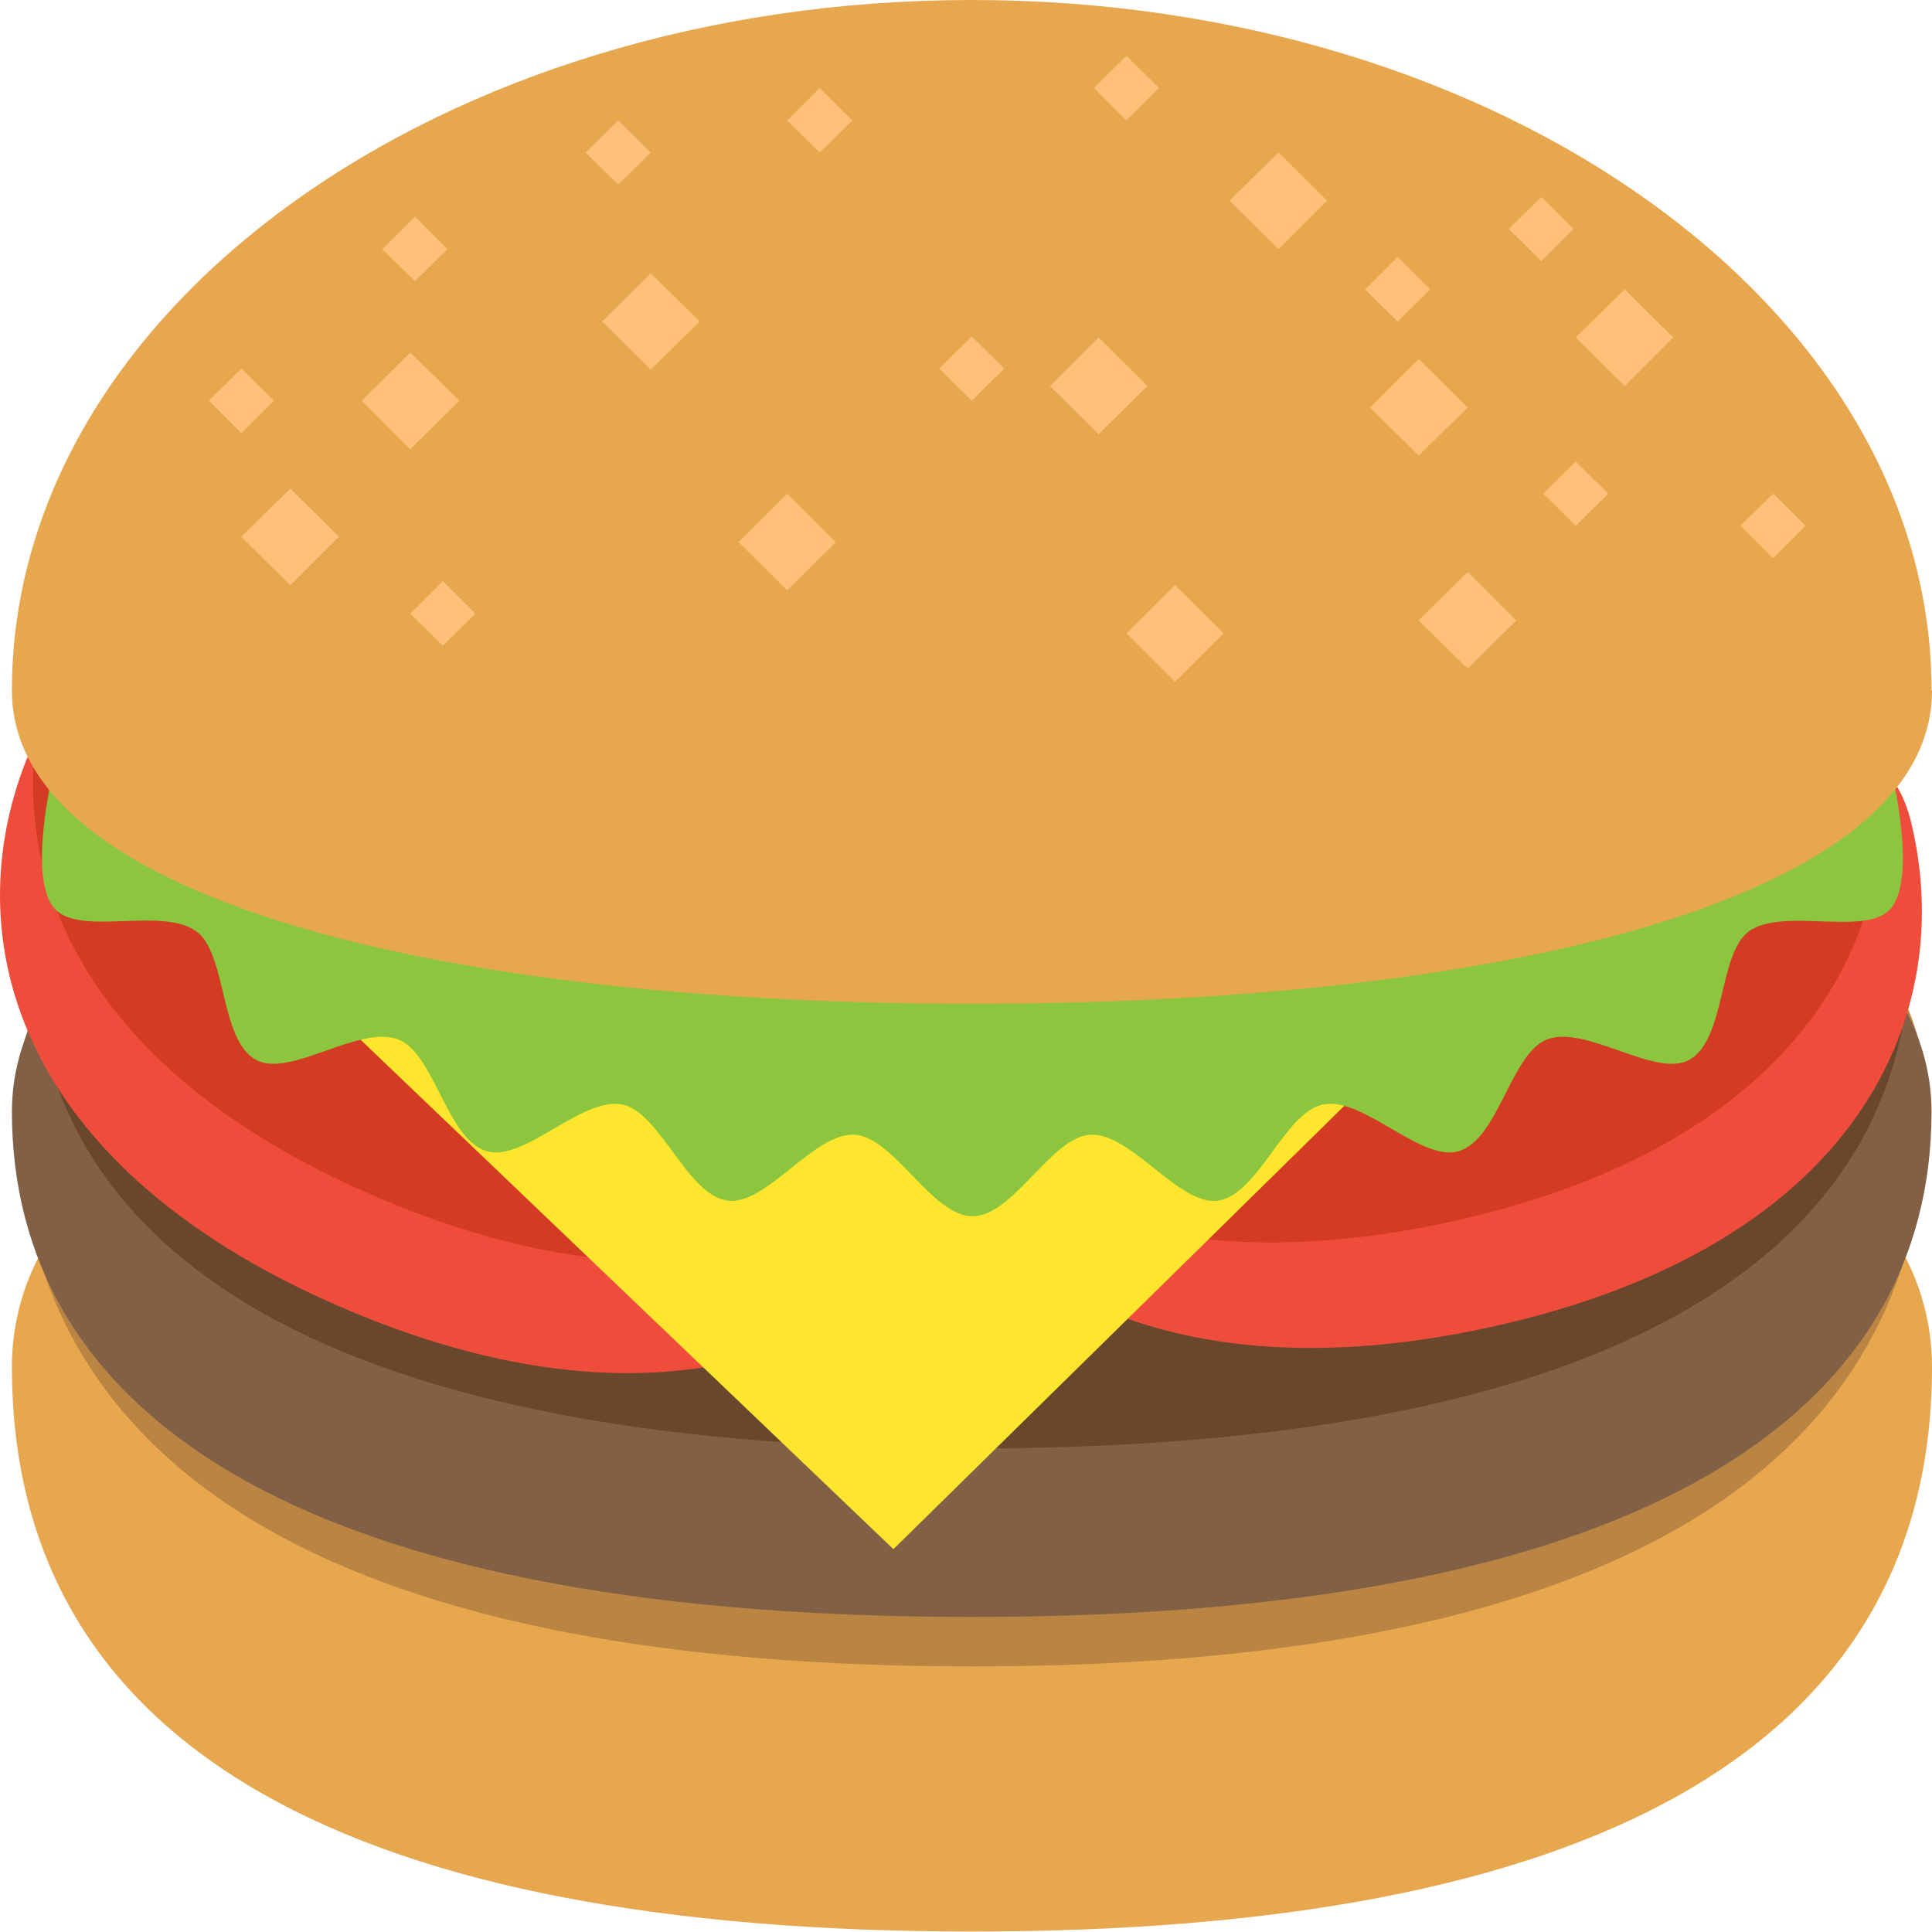 <svg id="_レイヤー_2" data-name="レイヤー 2" xmlns="http://www.w3.org/2000/svg" viewBox="0 0 42.19 42.19"><defs><style>.cls-3{fill:#ffc17a}.cls-5{fill:#d33b23}.cls-7{fill:#e7a74f}.cls-9{fill:#ef4d3c}</style></defs><g id="_レイヤー_1-2" data-name="レイヤー 1"><path class="cls-7" d="M42.19 29.85c0 8.44-7.64 12.33-20.96 12.33S.26 38.29.26 29.85c0-12.34 41.93-12.34 41.93 0z"/><path d="M42.08 24.05c0 8.44-7.6 12.34-20.85 12.34S.37 32.49.37 24.05c0-12.34 41.7-12.34 41.7 0z" fill="#ba8443"/><path d="M.26 24.27c0-3.49 4.15-8.4 20.96-8.4s20.96 4.9 20.96 8.4c0 6.38-5.89 11.04-20.96 11.04S.26 30.65.26 24.27z" fill="#826046"/><path d="M.72 20.59c0-3.49 4.05-8.4 20.5-8.4s20.5 4.9 20.5 8.4c0 6.38-5.76 11.04-20.5 11.04S.72 26.97.72 20.59z" fill="#68472c"/><path class="cls-9" d="M.81 16.06c1.02-2.13 3.59-2.25 12.06 1.37 8.47 3.61 10.07 5.52 9.05 7.64-1.86 3.89-6.81 6.75-14.39 3.51-7.59-3.24-8.58-8.63-6.72-12.52z"/><path class="cls-5" d="M1.53 13.63C2.55 11.5 5.12 11.38 13.59 15c8.47 3.61 10.07 5.52 9.05 7.64-1.86 3.89-6.8 6.75-14.39 3.51-7.59-3.23-8.58-8.63-6.72-12.52z"/><path class="cls-9" d="M19.16 22.87c-.56-2.27 1.41-3.84 10.46-5.82 9.05-1.98 11.55-1.39 12.11.89 1.02 4.16-1.07 9.26-9.18 11.04-8.11 1.78-12.37-1.94-13.39-6.1z"/><path class="cls-5" d="M18.29 20.57c-.56-2.27 1.41-3.84 10.46-5.82 9.05-1.98 11.55-1.39 12.11.89 1.02 4.16-1.07 9.26-9.18 11.04-8.11 1.77-12.37-1.94-13.39-6.1z"/><path fill="#ffe62e" d="M5.4 20.34l14.11 13.49 13.72-13.49H5.4z"/><path d="M41.29 16.78s.6 2.39-.01 3.07c-.55.61-2.35-.05-3.09.49-.67.49-.5 2.38-1.31 2.81-.74.39-2.26-.78-3.1-.45-.79.31-1.06 2.19-1.93 2.44-.82.24-2.08-1.2-2.96-1.02-.84.17-1.42 1.99-2.3 2.1-.85.11-1.89-1.49-2.78-1.44-.86.05-1.68 1.78-2.57 1.78s-1.71-1.72-2.57-1.78c-.89-.06-1.93 1.55-2.78 1.44-.89-.12-1.47-1.93-2.3-2.1-.88-.18-2.14 1.26-2.96 1.02-.87-.25-1.14-2.13-1.93-2.44-.85-.33-2.36.84-3.1.45-.81-.43-.64-2.32-1.31-2.81-.75-.55-2.55.12-3.1-.5-.61-.69-.01-3.07-.01-3.07h40.14z" fill="#8cc63e"/><path class="cls-7" d="M42.19 15.08c0 4.56-9.39 6.84-20.96 6.84S.26 19.64.26 15.08C.26 6.75 9.65 0 21.22 0s20.96 6.75 20.96 15.08z"/><path class="cls-3" d="M10.03 8.75L8.96 9.81 7.9 8.75 8.96 7.7l1.07 1.05zM15.28 7.02l-1.07 1.05-1.06-1.05 1.06-1.05 1.07 1.05zM18.25 11.84l-1.06 1.05-1.06-1.05 1.06-1.06 1.06 1.06zM21.93 8.05l-.71.7-.71-.7.71-.7.71.7zM35.12 10.78l-.71.7-.71-.7.71-.7.71.7zM39.43 11.48l-.71.71-.71-.71.71-.7.71.7zM31.23 6.32l-.71.7-.71-.7.71-.71.71.71zM9.77 5.44l-.71.7-.71-.7.71-.71.71.71zM5.98 8.75l-.71.71-.71-.71.71-.7.71.7zM10.38 13.4l-.71.7-.71-.7.71-.71.71.71zM18.61 2.63l-.71.7-.71-.7.71-.71.71.71zM25.31 1.92l-.71.71-.71-.71.71-.7.71.7zM14.21 3.33l-.71.7-.71-.7.71-.7.71.7zM34.36 5l-.7.7-.71-.7.71-.7.7.7zM26.72 13.83l-1.06 1.06-1.06-1.06 1.06-1.05 1.06 1.05zM25.06 8.43l-1.07 1.05-1.06-1.05 1.06-1.06 1.07 1.06zM28.98 4.38l-1.06 1.06-1.07-1.06 1.07-1.05 1.06 1.05zM32.05 8.9l-1.07 1.05-1.06-1.05 1.06-1.06 1.07 1.06zM36.54 7.37l-1.06 1.06-1.07-1.06 1.07-1.05 1.06 1.05zM33.11 13.55l-1.06 1.05-1.07-1.05 1.07-1.06 1.06 1.06zM7.4 11.72l-1.06 1.06-1.07-1.06 1.07-1.05 1.06 1.05z"/></g></svg>